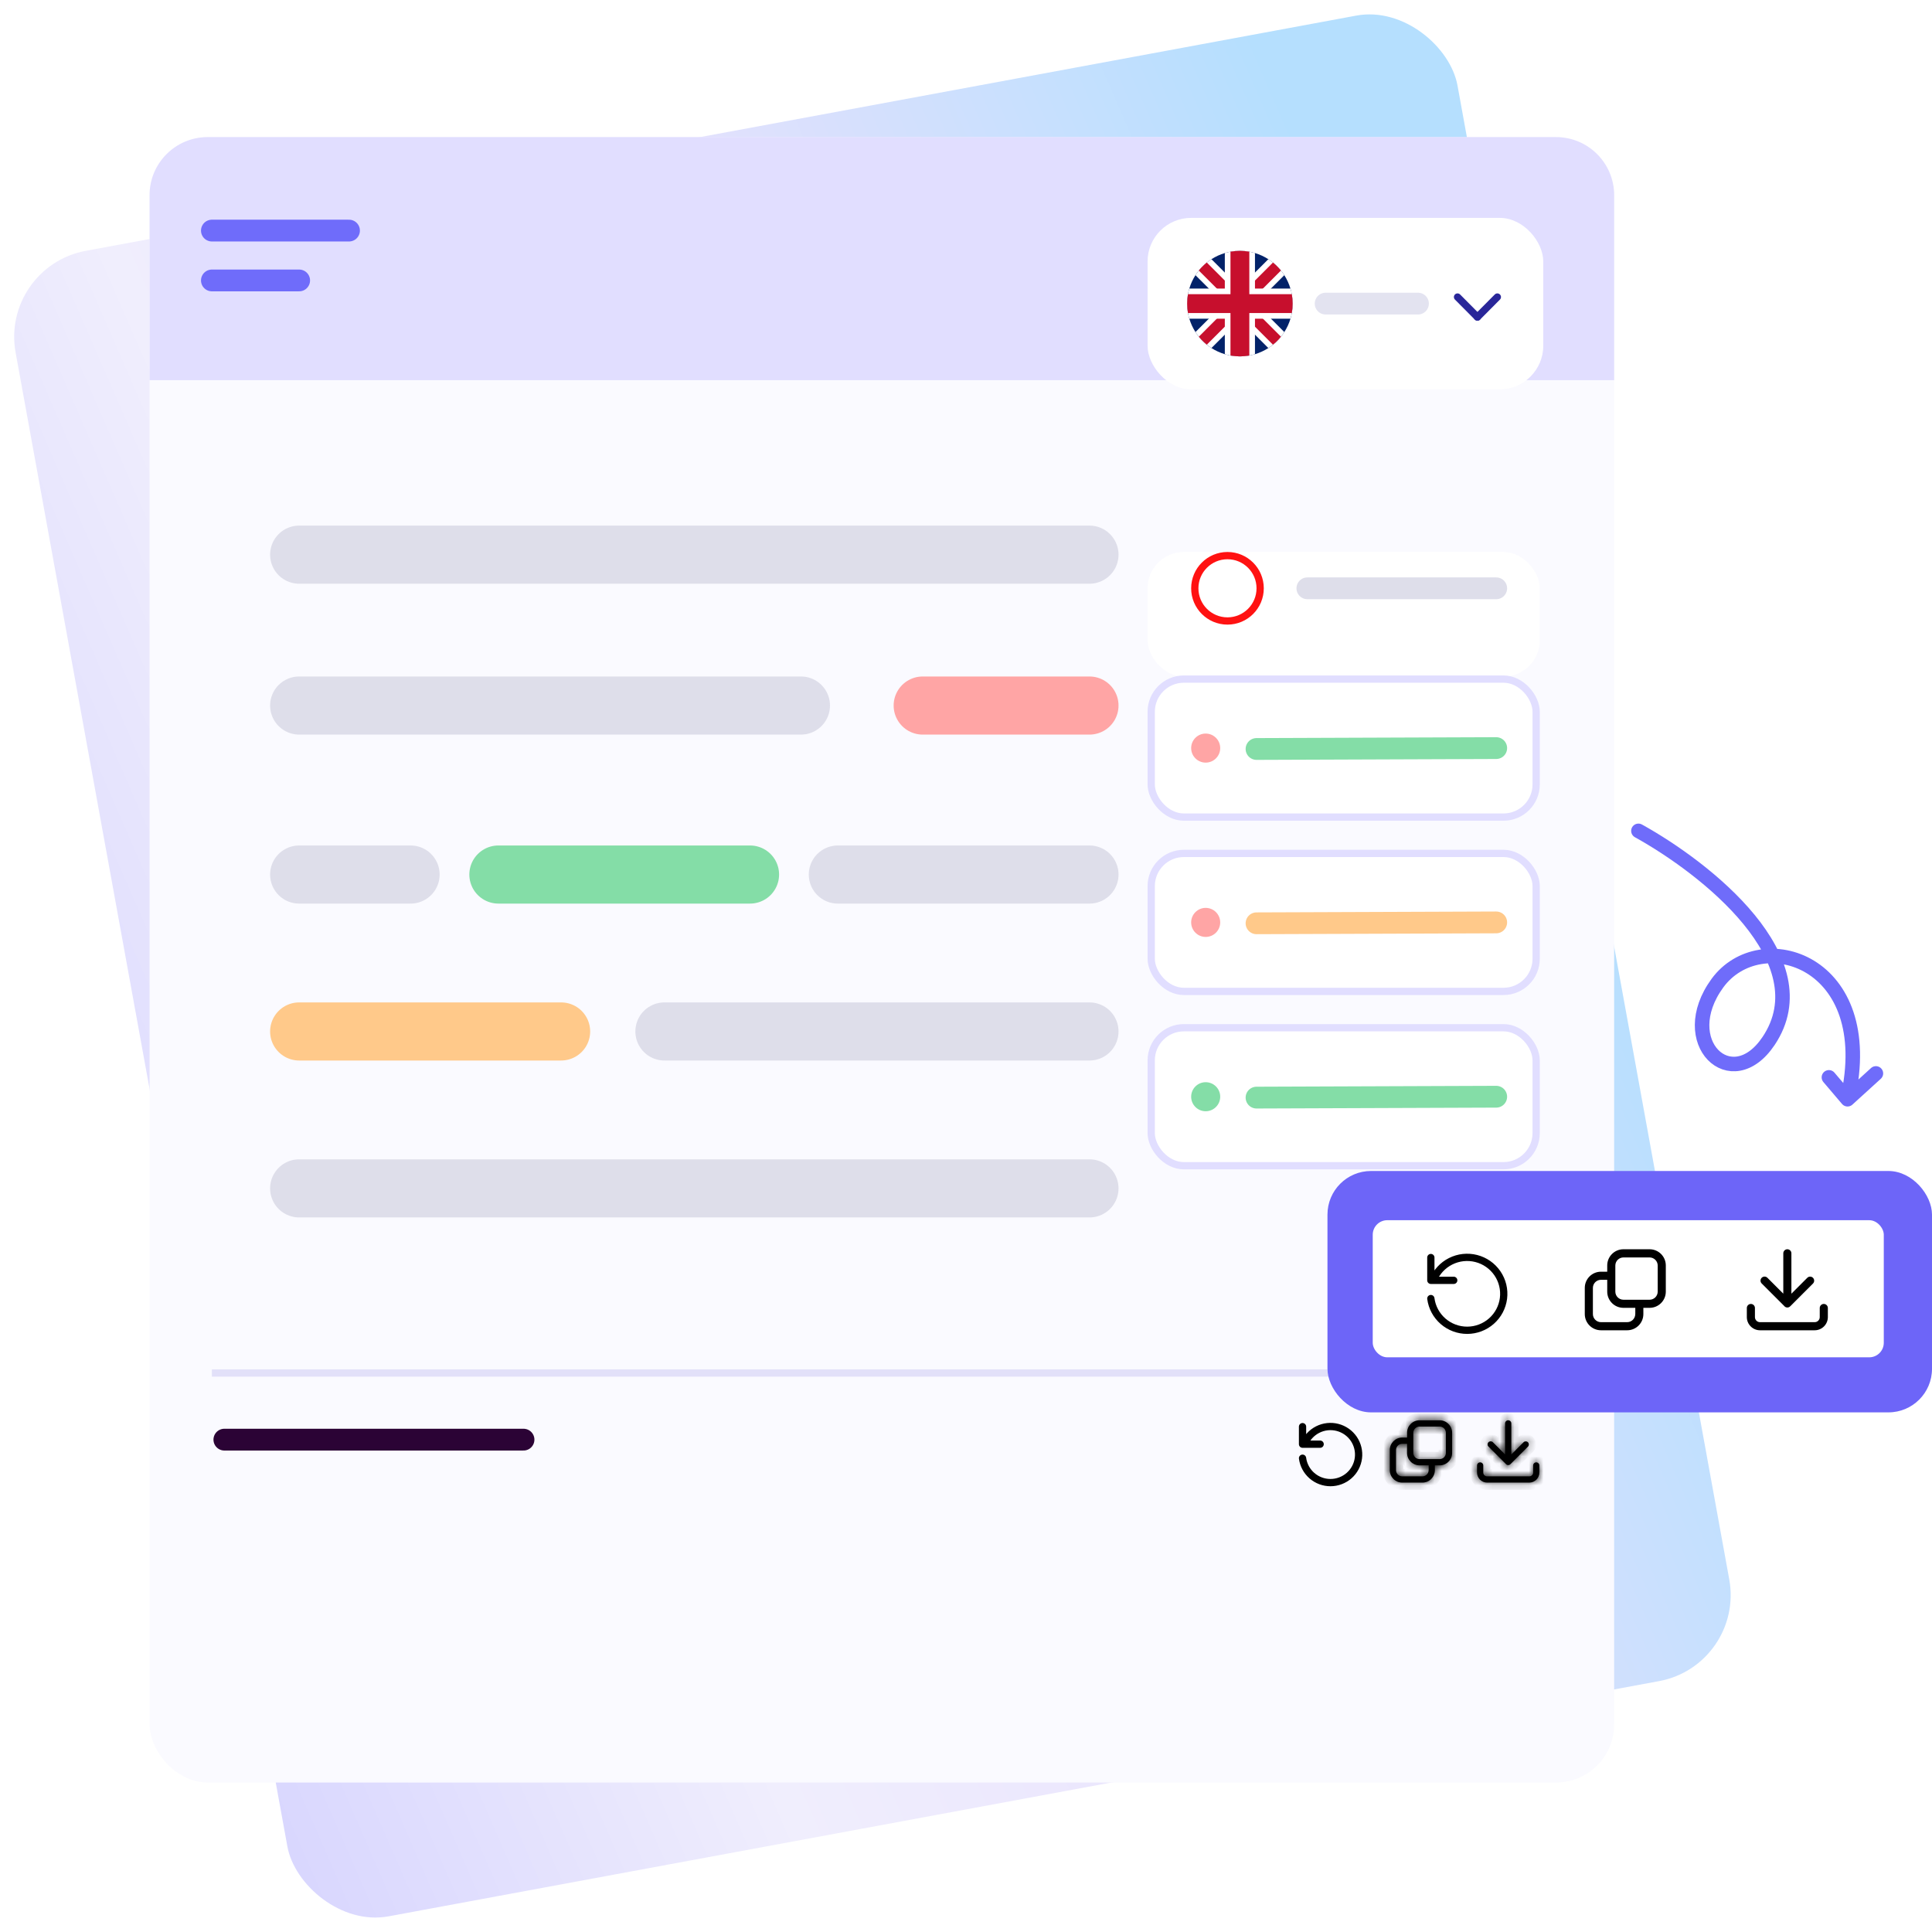 <svg width="266" height="266" viewBox="0 0 266 266" fill="none" xmlns="http://www.w3.org/2000/svg">
<rect width="201.956" height="233.034" rx="12" transform="matrix(0.983 -0.182 0.179 0.984 0 36.721)" fill="url(#paint0_linear_2_4403)"/>
<rect x="20.593" y="18.893" width="201.645" height="226.529" rx="8" fill="#FAFAFF"/>
<g filter="url(#filter0_d_2_4403)">
<rect x="158" y="71.998" width="54" height="17.161" rx="5" fill="white"/>
</g>
<path d="M180 80.998L206 80.998" stroke="#DEDEEA" stroke-width="3" stroke-linecap="round"/>
<rect x="158.5" y="93.498" width="53" height="19" rx="4.5" fill="white" stroke="#E1DEFF"/>
<rect x="158.5" y="117.498" width="53" height="19" rx="4.5" fill="white" stroke="#E1DEFF"/>
<rect x="158.5" y="141.498" width="53" height="19" rx="4.5" fill="white" stroke="#E1DEFF"/>
<circle cx="166" cy="102.998" r="2" fill="#FFA5A5"/>
<circle cx="166" cy="126.998" r="2" fill="#FFA5A5"/>
<circle cx="166" cy="150.998" r="2" fill="#84DDA7"/>
<path d="M173 103.12L206 102.998" stroke="#84DDA7" stroke-width="3" stroke-linecap="round"/>
<path d="M173 127.12L206 126.998" stroke="#FFC98A" stroke-width="3" stroke-linecap="round"/>
<path d="M173 151.12L206 150.998" stroke="#84DDA7" stroke-width="3" stroke-linecap="round"/>
<circle cx="169" cy="80.998" r="4.5" stroke="#FF1212"/>
<path d="M20.593 26.876C20.593 22.458 24.175 18.876 28.593 18.876H214.239C218.657 18.876 222.239 22.458 222.239 26.876V52.34H20.593V26.876Z" fill="#E1DEFF"/>
<g filter="url(#filter1_d_2_4403)">
<rect x="158" y="25.998" width="54.478" height="23.607" rx="6" fill="white"/>
<path d="M182.515 37.801H195.227" stroke="#E3E3F0" stroke-width="3" stroke-linecap="round"/>
<path d="M177.974 37.802C177.974 38.243 177.933 38.679 177.86 39.099C177.808 39.364 177.746 39.623 177.674 39.877C177.476 40.536 177.191 41.149 176.828 41.714C176.683 41.942 176.532 42.155 176.366 42.358C176.257 42.492 176.143 42.622 176.029 42.747C175.795 43.001 175.541 43.239 175.266 43.458C175.131 43.566 174.991 43.67 174.846 43.769C174.773 43.821 174.701 43.873 174.628 43.919C174.062 44.282 173.445 44.568 172.786 44.765C172.532 44.838 172.272 44.9 172.008 44.952C171.588 45.024 171.152 45.066 170.711 45.066C170.27 45.066 169.834 45.024 169.414 44.952C169.149 44.9 168.89 44.838 168.635 44.765C167.976 44.568 167.359 44.282 166.793 43.919C166.57 43.774 166.358 43.623 166.155 43.458C166.02 43.349 165.891 43.234 165.766 43.115C165.512 42.882 165.273 42.627 165.055 42.358C164.946 42.223 164.837 42.083 164.739 41.937C164.692 41.865 164.64 41.792 164.594 41.719C164.23 41.154 163.945 40.536 163.748 39.877C163.675 39.623 163.613 39.364 163.561 39.099C163.488 38.679 163.447 38.243 163.447 37.802C163.447 37.361 163.488 36.925 163.561 36.505C163.608 36.24 163.67 35.981 163.748 35.727C163.945 35.068 164.23 34.45 164.594 33.885C164.64 33.807 164.692 33.734 164.739 33.662C164.837 33.517 164.941 33.382 165.055 33.247C165.273 32.972 165.512 32.718 165.766 32.484C165.891 32.365 166.02 32.256 166.155 32.147C166.358 31.981 166.57 31.83 166.793 31.685H166.799C167.364 31.322 167.976 31.036 168.635 30.839C168.89 30.761 169.149 30.699 169.414 30.652C169.834 30.58 170.27 30.538 170.711 30.538C171.152 30.538 171.588 30.58 172.008 30.652C172.272 30.699 172.532 30.761 172.786 30.839C173.445 31.036 174.057 31.322 174.623 31.685C174.701 31.727 174.768 31.778 174.841 31.835C174.986 31.934 175.126 32.038 175.261 32.147C175.531 32.365 175.785 32.603 176.018 32.858C176.138 32.982 176.252 33.112 176.361 33.247C176.527 33.449 176.677 33.662 176.823 33.885C177.186 34.45 177.471 35.068 177.668 35.727C177.746 35.981 177.808 36.24 177.855 36.505C177.928 36.925 177.969 37.361 177.969 37.802H177.974Z" fill="#022269"/>
<path d="M172.91 37.802L174.985 39.877L176.827 41.719C176.682 41.942 176.531 42.155 176.365 42.357C176.256 42.492 176.142 42.622 176.028 42.746C175.794 43.001 175.54 43.239 175.265 43.457C175.13 43.566 174.99 43.67 174.845 43.768C174.772 43.82 174.7 43.872 174.627 43.919L170.71 40.002L166.792 43.919C166.569 43.774 166.357 43.623 166.154 43.457C166.019 43.348 165.89 43.234 165.765 43.115C165.511 42.881 165.272 42.627 165.054 42.357C164.945 42.222 164.836 42.082 164.738 41.937C164.691 41.864 164.639 41.792 164.593 41.719L168.51 37.802L166.434 35.726L164.593 33.885C164.639 33.807 164.691 33.734 164.738 33.661C164.836 33.516 164.94 33.381 165.054 33.246C165.272 32.971 165.511 32.717 165.765 32.484C165.89 32.364 166.019 32.255 166.154 32.146C166.357 31.98 166.569 31.83 166.792 31.685L168.634 33.526L170.71 35.602L172.785 33.526L174.627 31.685C174.705 31.726 174.772 31.778 174.845 31.835C174.99 31.934 175.13 32.037 175.265 32.146C175.535 32.364 175.789 32.603 176.023 32.857C176.142 32.982 176.256 33.111 176.365 33.246C176.531 33.449 176.682 33.661 176.827 33.885L174.985 35.726L172.91 37.802Z" fill="white"/>
<path d="M173.884 39.877L176.364 42.357C176.255 42.492 176.141 42.621 176.026 42.746C175.793 43 175.539 43.239 175.264 43.457L172.784 40.977L170.708 38.901L166.153 43.457C166.018 43.348 165.888 43.234 165.764 43.114C165.51 42.881 165.271 42.627 165.053 42.357L169.608 37.801L167.533 35.726L165.053 33.246C165.271 32.971 165.51 32.717 165.764 32.483C165.888 32.364 166.018 32.255 166.153 32.146L168.633 34.626L170.708 36.702L175.264 32.146C175.534 32.364 175.788 32.603 176.021 32.857C176.141 32.981 176.255 33.111 176.364 33.246L171.808 37.801L173.884 39.877Z" fill="#C70F2D"/>
<path d="M177.974 37.802C177.974 38.243 177.933 38.679 177.86 39.099C177.808 39.364 177.746 39.623 177.673 39.877H172.786V44.765C172.532 44.837 172.272 44.9 172.008 44.952C171.587 45.024 171.152 45.066 170.711 45.066C170.27 45.066 169.834 45.024 169.413 44.952C169.149 44.9 168.889 44.837 168.635 44.765V39.877H163.748C163.675 39.623 163.613 39.364 163.561 39.099C163.488 38.679 163.447 38.243 163.447 37.802C163.447 37.361 163.488 36.925 163.561 36.505C163.608 36.24 163.67 35.981 163.748 35.727H168.635V30.839C168.889 30.761 169.149 30.699 169.413 30.652C169.834 30.58 170.27 30.538 170.711 30.538C171.152 30.538 171.587 30.58 172.008 30.652C172.272 30.699 172.532 30.761 172.786 30.839V35.727H177.673C177.751 35.981 177.813 36.24 177.86 36.505C177.933 36.925 177.974 37.361 177.974 37.802Z" fill="white"/>
<path d="M177.974 37.802C177.974 38.243 177.933 38.679 177.86 39.099H172.008V44.952C171.587 45.024 171.152 45.066 170.711 45.066C170.27 45.066 169.834 45.024 169.413 44.952V39.099H163.561C163.488 38.679 163.447 38.243 163.447 37.802C163.447 37.361 163.488 36.925 163.561 36.505H169.413V30.652C169.834 30.58 170.27 30.538 170.711 30.538C171.152 30.538 171.587 30.58 172.008 30.652V36.505H177.86C177.933 36.925 177.974 37.361 177.974 37.802Z" fill="#C70F2D"/>
<path d="M203.415 39.655L206.157 36.895" stroke="#292699" stroke-linecap="round" stroke-linejoin="round"/>
<path d="M203.416 39.655L200.674 36.895" stroke="#292699" stroke-linecap="round" stroke-linejoin="round"/>
</g>
<path d="M29.174 31.747H48.052" stroke="#6F6CFA" stroke-width="3" stroke-linecap="round"/>
<path d="M29.174 38.611H41.187" stroke="#6F6CFA" stroke-width="3" stroke-linecap="round"/>
<path d="M41.188 76.366H150" stroke="#DEDEEA" stroke-width="8" stroke-linecap="round"/>
<path d="M127.038 97.14H150" stroke="#FFA5A5" stroke-width="8" stroke-linecap="round"/>
<path d="M41.188 97.14H110.274" stroke="#DEDEEA" stroke-width="8" stroke-linecap="round"/>
<path d="M115.354 120.407H150" stroke="#DEDEEA" stroke-width="8" stroke-linecap="round"/>
<path d="M68.619 120.407H103.265" stroke="#84DDA7" stroke-width="8" stroke-linecap="round"/>
<path d="M41.188 120.407H56.53" stroke="#DEDEEA" stroke-width="8" stroke-linecap="round"/>
<path d="M91.478 142.013L150 142.013" stroke="#DEDEEA" stroke-width="8" stroke-linecap="round"/>
<path d="M41.188 142.013L77.255 142.013" stroke="#FFC98A" stroke-width="8" stroke-linecap="round"/>
<path d="M41.188 163.618H150" stroke="#DEDEEA" stroke-width="8" stroke-linecap="round"/>
<mask id="path-36-inside-1_2_4403" fill="white">
<path d="M198.214 195.547H195.442C194.494 195.547 193.726 196.314 193.726 197.263V197.923H193.065C192.117 197.923 191.349 198.691 191.349 199.639V202.411C191.349 203.359 192.117 204.127 193.065 204.127H195.837C196.785 204.127 197.553 203.359 197.553 202.411V201.75H198.214C199.162 201.75 199.93 200.982 199.93 200.034V197.263C199.93 196.314 199.162 195.547 198.214 195.547ZM196.695 202.411C196.695 202.883 196.309 203.269 195.837 203.269H193.065C192.593 203.269 192.207 202.883 192.207 202.411V199.639C192.207 199.168 192.593 198.781 193.065 198.781H193.726V200.034C193.726 200.982 194.494 201.75 195.442 201.75H196.699V202.411H196.695ZM199.072 200.034C199.072 200.506 198.686 200.892 198.214 200.892H195.442C194.97 200.892 194.584 200.506 194.584 200.034V198.357V197.271C194.584 196.799 194.97 196.413 195.442 196.413H198.214C198.686 196.413 199.072 196.799 199.072 197.271V200.043V200.034Z"/>
</mask>
<path d="M198.214 195.547H195.442C194.494 195.547 193.726 196.314 193.726 197.263V197.923H193.065C192.117 197.923 191.349 198.691 191.349 199.639V202.411C191.349 203.359 192.117 204.127 193.065 204.127H195.837C196.785 204.127 197.553 203.359 197.553 202.411V201.75H198.214C199.162 201.75 199.93 200.982 199.93 200.034V197.263C199.93 196.314 199.162 195.547 198.214 195.547ZM196.695 202.411C196.695 202.883 196.309 203.269 195.837 203.269H193.065C192.593 203.269 192.207 202.883 192.207 202.411V199.639C192.207 199.168 192.593 198.781 193.065 198.781H193.726V200.034C193.726 200.982 194.494 201.75 195.442 201.75H196.699V202.411H196.695ZM199.072 200.034C199.072 200.506 198.686 200.892 198.214 200.892H195.442C194.97 200.892 194.584 200.506 194.584 200.034V198.357V197.271C194.584 196.799 194.97 196.413 195.442 196.413H198.214C198.686 196.413 199.072 196.799 199.072 197.271V200.043V200.034Z" fill="black"/>
<path d="M193.726 197.923V198.923H194.726V197.923H193.726ZM197.553 201.75V200.75H196.553V201.75H197.553ZM196.695 202.411V201.411H195.695V202.411H196.695ZM193.726 198.781H194.726V197.781H193.726V198.781ZM196.699 201.75H197.699V200.75H196.699V201.75ZM196.699 202.411V203.411H197.699V202.411H196.699ZM198.214 194.547H195.442V196.547H198.214V194.547ZM195.442 194.547C193.942 194.547 192.726 195.762 192.726 197.263H194.726C194.726 196.867 195.046 196.547 195.442 196.547V194.547ZM192.726 197.263V197.923H194.726V197.263H192.726ZM193.726 196.923H193.065V198.923H193.726V196.923ZM193.065 196.923C191.565 196.923 190.349 198.139 190.349 199.639H192.349C192.349 199.244 192.669 198.923 193.065 198.923V196.923ZM190.349 199.639V202.411H192.349V199.639H190.349ZM190.349 202.411C190.349 203.911 191.565 205.127 193.065 205.127V203.127C192.669 203.127 192.349 202.807 192.349 202.411H190.349ZM193.065 205.127H195.837V203.127H193.065V205.127ZM195.837 205.127C197.337 205.127 198.553 203.911 198.553 202.411H196.553C196.553 202.807 196.233 203.127 195.837 203.127V205.127ZM198.553 202.411V201.75H196.553V202.411H198.553ZM197.553 202.75H198.214V200.75H197.553V202.75ZM198.214 202.75C199.714 202.75 200.93 201.535 200.93 200.034H198.93C198.93 200.43 198.61 200.75 198.214 200.75V202.75ZM200.93 200.034V197.263H198.93V200.034H200.93ZM200.93 197.263C200.93 195.762 199.714 194.547 198.214 194.547V196.547C198.61 196.547 198.93 196.867 198.93 197.263H200.93ZM195.695 202.411C195.695 202.331 195.756 202.269 195.837 202.269V204.269C196.861 204.269 197.695 203.435 197.695 202.411H195.695ZM195.837 202.269H193.065V204.269H195.837V202.269ZM193.065 202.269C193.146 202.269 193.207 202.331 193.207 202.411H191.207C191.207 203.435 192.041 204.269 193.065 204.269V202.269ZM193.207 202.411V199.639H191.207V202.411H193.207ZM193.207 199.639C193.207 199.72 193.146 199.781 193.065 199.781V197.781C192.041 197.781 191.207 198.615 191.207 199.639H193.207ZM193.065 199.781H193.726V197.781H193.065V199.781ZM192.726 198.781V200.034H194.726V198.781H192.726ZM192.726 200.034C192.726 201.535 193.942 202.75 195.442 202.75V200.75C195.046 200.75 194.726 200.43 194.726 200.034H192.726ZM195.442 202.75H196.699V200.75H195.442V202.75ZM195.699 201.75V202.411H197.699V201.75H195.699ZM196.699 201.411H196.695V203.411H196.699V201.411ZM198.072 200.034C198.072 199.954 198.133 199.892 198.214 199.892V201.892C199.238 201.892 200.072 201.058 200.072 200.034H198.072ZM198.214 199.892H195.442V201.892H198.214V199.892ZM195.442 199.892C195.522 199.892 195.584 199.954 195.584 200.034H193.584C193.584 201.058 194.418 201.892 195.442 201.892V199.892ZM195.584 200.034V198.357H193.584V200.034H195.584ZM195.584 198.357V197.271H193.584V198.357H195.584ZM195.584 197.271C195.584 197.352 195.522 197.413 195.442 197.413V195.413C194.418 195.413 193.584 196.247 193.584 197.271H195.584ZM195.442 197.413H198.214V195.413H195.442V197.413ZM198.214 197.413C198.133 197.413 198.072 197.352 198.072 197.271H200.072C200.072 196.247 199.238 195.413 198.214 195.413V197.413ZM198.072 197.271V200.043H200.072V197.271H198.072ZM200.072 200.043V200.034H198.072V200.043H200.072Z" fill="black" mask="url(#path-36-inside-1_2_4403)"/>
<mask id="path-38-inside-2_2_4403" fill="white">
<path d="M211.513 201.338C211.277 201.338 211.084 201.531 211.084 201.767V202.733C211.084 203.029 210.844 203.269 210.548 203.269H204.756C204.46 203.269 204.219 203.029 204.219 202.733V201.767C204.219 201.531 204.026 201.338 203.79 201.338C203.554 201.338 203.361 201.531 203.361 201.767V202.733C203.361 203.501 203.988 204.127 204.756 204.127H210.548C211.316 204.127 211.942 203.501 211.942 202.733V201.767C211.942 201.531 211.749 201.338 211.513 201.338Z"/>
</mask>
<path d="M211.513 201.338C211.277 201.338 211.084 201.531 211.084 201.767V202.733C211.084 203.029 210.844 203.269 210.548 203.269H204.756C204.46 203.269 204.219 203.029 204.219 202.733V201.767C204.219 201.531 204.026 201.338 203.79 201.338C203.554 201.338 203.361 201.531 203.361 201.767V202.733C203.361 203.501 203.988 204.127 204.756 204.127H210.548C211.316 204.127 211.942 203.501 211.942 202.733V201.767C211.942 201.531 211.749 201.338 211.513 201.338Z" fill="black"/>
<path d="M211.513 200.338C210.725 200.338 210.084 200.979 210.084 201.767H212.084C212.084 202.084 211.829 202.338 211.513 202.338V200.338ZM210.084 201.767V202.733H212.084V201.767H210.084ZM210.084 202.733C210.084 202.476 210.291 202.269 210.548 202.269V204.269C211.396 204.269 212.084 203.581 212.084 202.733H210.084ZM210.548 202.269H204.756V204.269H210.548V202.269ZM204.756 202.269C205.012 202.269 205.219 202.476 205.219 202.733H203.219C203.219 203.581 203.907 204.269 204.756 204.269V202.269ZM205.219 202.733V201.767H203.219V202.733H205.219ZM205.219 201.767C205.219 200.979 204.579 200.338 203.79 200.338V202.338C203.474 202.338 203.219 202.084 203.219 201.767H205.219ZM203.79 200.338C203.002 200.338 202.361 200.979 202.361 201.767H204.361C204.361 202.084 204.107 202.338 203.79 202.338V200.338ZM202.361 201.767V202.733H204.361V201.767H202.361ZM202.361 202.733C202.361 204.053 203.435 205.127 204.756 205.127V203.127C204.54 203.127 204.361 202.948 204.361 202.733H202.361ZM204.756 205.127H210.548V203.127H204.756V205.127ZM210.548 205.127C211.868 205.127 212.942 204.053 212.942 202.733H210.942C210.942 202.948 210.763 203.127 210.548 203.127V205.127ZM212.942 202.733V201.767H210.942V202.733H212.942ZM212.942 201.767C212.942 200.979 212.301 200.338 211.513 200.338V202.338C211.197 202.338 210.942 202.084 210.942 201.767H212.942Z" fill="black" mask="url(#path-38-inside-2_2_4403)"/>
<mask id="path-40-inside-3_2_4403" fill="white">
<path d="M207.348 201.587C207.386 201.626 207.433 201.66 207.489 201.682C207.541 201.703 207.596 201.716 207.652 201.716C207.708 201.716 207.764 201.703 207.815 201.682C207.867 201.66 207.914 201.63 207.957 201.587L210.368 199.176C210.535 199.009 210.535 198.739 210.368 198.571C210.201 198.404 209.93 198.404 209.763 198.571L208.081 200.253V195.976C208.081 195.74 207.888 195.547 207.652 195.547C207.416 195.547 207.223 195.74 207.223 195.976V200.249L205.541 198.567C205.374 198.4 205.104 198.4 204.936 198.567C204.769 198.734 204.769 199.005 204.936 199.172L207.348 201.583V201.587Z"/>
</mask>
<path d="M207.348 201.587C207.386 201.626 207.433 201.66 207.489 201.682C207.541 201.703 207.596 201.716 207.652 201.716C207.708 201.716 207.764 201.703 207.815 201.682C207.867 201.66 207.914 201.63 207.957 201.587L210.368 199.176C210.535 199.009 210.535 198.739 210.368 198.571C210.201 198.404 209.93 198.404 209.763 198.571L208.081 200.253V195.976C208.081 195.74 207.888 195.547 207.652 195.547C207.416 195.547 207.223 195.74 207.223 195.976V200.249L205.541 198.567C205.374 198.4 205.104 198.4 204.936 198.567C204.769 198.734 204.769 199.005 204.936 199.172L207.348 201.583V201.587Z" fill="black"/>
<path d="M207.348 201.587H206.348V202.002L206.64 202.294L207.348 201.587ZM207.489 201.682L207.874 200.759L207.861 200.753L207.848 200.748L207.489 201.682ZM207.957 201.587L208.664 202.294L208.664 202.294L207.957 201.587ZM210.368 199.176L209.661 198.469L209.661 198.469L210.368 199.176ZM209.763 198.571L209.056 197.864L209.056 197.864L209.763 198.571ZM208.081 200.253H207.081V202.667L208.788 200.96L208.081 200.253ZM207.223 200.249L206.516 200.956L208.223 202.663V200.249H207.223ZM204.936 199.172L204.229 199.879L204.936 199.172ZM207.348 201.583H208.348V201.169L208.055 200.876L207.348 201.583ZM206.64 202.294C206.756 202.41 206.917 202.533 207.13 202.615L207.848 200.748C207.95 200.787 208.017 200.842 208.055 200.88L206.64 202.294ZM207.105 202.605C207.258 202.669 207.445 202.716 207.652 202.716V200.716C207.748 200.716 207.823 200.737 207.874 200.759L207.105 202.605ZM207.652 202.716C207.86 202.716 208.046 202.669 208.2 202.605L207.431 200.759C207.481 200.737 207.556 200.716 207.652 200.716V202.716ZM208.2 202.605C208.362 202.537 208.522 202.437 208.664 202.294L207.25 200.88C207.306 200.824 207.371 200.783 207.431 200.759L208.2 202.605ZM208.664 202.294L211.075 199.883L209.661 198.469L207.25 200.88L208.664 202.294ZM211.075 199.883C211.633 199.325 211.633 198.422 211.075 197.864L209.661 199.278C209.438 199.055 209.438 198.692 209.661 198.469L211.075 199.883ZM211.075 197.864C210.517 197.306 209.614 197.306 209.056 197.864L210.47 199.278C210.247 199.502 209.884 199.502 209.661 199.278L211.075 197.864ZM209.056 197.864L207.374 199.546L208.788 200.96L210.47 199.278L209.056 197.864ZM209.081 200.253V195.976H207.081V200.253H209.081ZM209.081 195.976C209.081 195.187 208.44 194.547 207.652 194.547V196.547C207.336 196.547 207.081 196.292 207.081 195.976H209.081ZM207.652 194.547C206.864 194.547 206.223 195.187 206.223 195.976H208.223C208.223 196.292 207.969 196.547 207.652 196.547V194.547ZM206.223 195.976V200.249H208.223V195.976H206.223ZM207.93 199.542L206.248 197.86L204.834 199.274L206.516 200.956L207.93 199.542ZM206.248 197.86C205.691 197.302 204.787 197.302 204.229 197.86L205.644 199.274C205.42 199.497 205.057 199.497 204.834 199.274L206.248 197.86ZM204.229 197.86C203.671 198.418 203.671 199.321 204.229 199.879L205.644 198.465C205.867 198.688 205.867 199.051 205.644 199.274L204.229 197.86ZM204.229 199.879L206.64 202.29L208.055 200.876L205.644 198.465L204.229 199.879ZM206.348 201.583V201.587H208.348V201.583H206.348Z" fill="black" mask="url(#path-40-inside-3_2_4403)"/>
<path d="M179.335 200.768C179.458 201.699 179.917 202.554 180.627 203.172C181.336 203.79 182.248 204.13 183.191 204.127C184.135 204.124 185.044 203.779 185.75 203.157C186.457 202.534 186.911 201.677 187.028 200.745C187.145 199.813 186.916 198.871 186.386 198.094C185.855 197.318 185.059 196.76 184.146 196.526C183.232 196.292 182.264 196.398 181.424 196.823C180.583 197.249 179.926 197.965 179.577 198.837M179.335 196.424V198.837H181.759" stroke="black" stroke-linecap="round" stroke-linejoin="round"/>
<path d="M30.89 198.211H72.078" stroke="#2B0335" stroke-width="3" stroke-linecap="round"/>
<line x1="29.174" y1="189.04" x2="217.948" y2="189.04" stroke="#E2E0F9"/>
<rect x="182.768" y="161.224" width="83.232" height="33.233" rx="6" fill="#6D65F8"/>
<rect x="189" y="167.999" width="70.361" height="18.877" rx="2" fill="white"/>
<path d="M251.103 179.528C250.796 179.528 250.545 179.779 250.545 180.086V181.341C250.545 181.726 250.233 182.038 249.848 182.038H242.319C241.934 182.038 241.621 181.726 241.621 181.341V180.086C241.621 179.779 241.37 179.528 241.064 179.528C240.757 179.528 240.506 179.779 240.506 180.086V181.341C240.506 182.339 241.32 183.154 242.319 183.154H249.848C250.847 183.154 251.661 182.339 251.661 181.341V180.086C251.661 179.779 251.41 179.528 251.103 179.528Z" fill="black"/>
<path d="M245.687 179.852C245.737 179.902 245.799 179.947 245.871 179.975C245.938 180.003 246.011 180.019 246.083 180.019C246.156 180.019 246.228 180.003 246.295 179.975C246.362 179.947 246.424 179.908 246.479 179.852L249.614 176.717C249.831 176.5 249.831 176.149 249.614 175.931C249.396 175.713 249.045 175.713 248.827 175.931L246.641 178.117V172.557C246.641 172.25 246.39 171.999 246.083 171.999C245.777 171.999 245.526 172.25 245.526 172.557V178.112L243.339 175.925C243.122 175.708 242.77 175.708 242.553 175.925C242.335 176.143 242.335 176.494 242.553 176.712L245.687 179.846V179.852Z" fill="black"/>
<path d="M197 178.787C197.159 179.997 197.756 181.109 198.679 181.913C199.602 182.716 200.787 183.158 202.013 183.154C203.24 183.151 204.422 182.702 205.34 181.893C206.258 181.083 206.848 179.969 207.001 178.757C207.153 177.546 206.856 176.321 206.166 175.311C205.477 174.302 204.441 173.577 203.254 173.273C202.066 172.969 200.808 173.106 199.715 173.659C198.622 174.212 197.769 175.143 197.315 176.277M197 173.14V176.277H200.151" stroke="black" stroke-linecap="round" stroke-linejoin="round"/>
<path d="M227.119 171.999H223.516C222.284 171.999 221.285 172.997 221.285 174.23V175.089H220.426C219.194 175.089 218.195 176.087 218.195 177.32V180.923C218.195 182.155 219.194 183.154 220.426 183.154H224.029C225.262 183.154 226.26 182.155 226.26 180.923V180.064H227.119C228.352 180.064 229.35 179.065 229.35 177.833V174.23C229.35 172.997 228.352 171.999 227.119 171.999ZM225.145 180.923C225.145 181.536 224.643 182.038 224.029 182.038H220.426C219.813 182.038 219.311 181.536 219.311 180.923V177.32C219.311 176.706 219.813 176.204 220.426 176.204H221.285V177.833C221.285 179.065 222.284 180.064 223.516 180.064H225.15V180.923H225.145ZM228.235 177.833C228.235 178.446 227.733 178.948 227.119 178.948H223.516C222.903 178.948 222.401 178.446 222.401 177.833V175.652V174.241C222.401 173.628 222.903 173.126 223.516 173.126H227.119C227.733 173.126 228.235 173.628 228.235 174.241V177.844V177.833Z" fill="black"/>
<path d="M225.58 114.394C234.843 119.522 250.973 132.188 243.499 143.328C238.396 150.934 230.55 143.473 236.452 135.368C242.355 127.264 258.709 132.181 254.372 151.344M254.372 151.344L251.807 148.33M254.372 151.344L258.277 147.79" stroke="#6F6CFA" stroke-width="2" stroke-linecap="round"/>
<defs>
<filter id="filter0_d_2_4403" x="154" y="71.998" width="62" height="25.161" filterUnits="userSpaceOnUse" color-interpolation-filters="sRGB">
<feFlood flood-opacity="0" result="BackgroundImageFix"/>
<feColorMatrix in="SourceAlpha" type="matrix" values="0 0 0 0 0 0 0 0 0 0 0 0 0 0 0 0 0 0 127 0" result="hardAlpha"/>
<feOffset dy="4"/>
<feGaussianBlur stdDeviation="2"/>
<feComposite in2="hardAlpha" operator="out"/>
<feColorMatrix type="matrix" values="0 0 0 0 0 0 0 0 0 0 0 0 0 0 0 0 0 0 0.03 0"/>
<feBlend mode="normal" in2="BackgroundImageFix" result="effect1_dropShadow_2_4403"/>
<feBlend mode="normal" in="SourceGraphic" in2="effect1_dropShadow_2_4403" result="shape"/>
</filter>
<filter id="filter1_d_2_4403" x="141" y="12.998" width="88.478" height="57.607" filterUnits="userSpaceOnUse" color-interpolation-filters="sRGB">
<feFlood flood-opacity="0" result="BackgroundImageFix"/>
<feColorMatrix in="SourceAlpha" type="matrix" values="0 0 0 0 0 0 0 0 0 0 0 0 0 0 0 0 0 0 127 0" result="hardAlpha"/>
<feOffset dy="4"/>
<feGaussianBlur stdDeviation="8.5"/>
<feComposite in2="hardAlpha" operator="out"/>
<feColorMatrix type="matrix" values="0 0 0 0 0 0 0 0 0 0 0 0 0 0 0 0 0 0 0.08 0"/>
<feBlend mode="normal" in2="BackgroundImageFix" result="effect1_dropShadow_2_4403"/>
<feBlend mode="normal" in="SourceGraphic" in2="effect1_dropShadow_2_4403" result="shape"/>
</filter>
<linearGradient id="paint0_linear_2_4403" x1="180.919" y1="23.806" x2="-39.65" y2="75.73" gradientUnits="userSpaceOnUse">
<stop stop-color="#B5DFFE"/>
<stop offset="0.366" stop-color="#E7E1FD"/>
<stop offset="0.689" stop-color="#F0EEFD"/>
<stop offset="1" stop-color="#D7D5FE"/>
</linearGradient>
</defs>
</svg>
